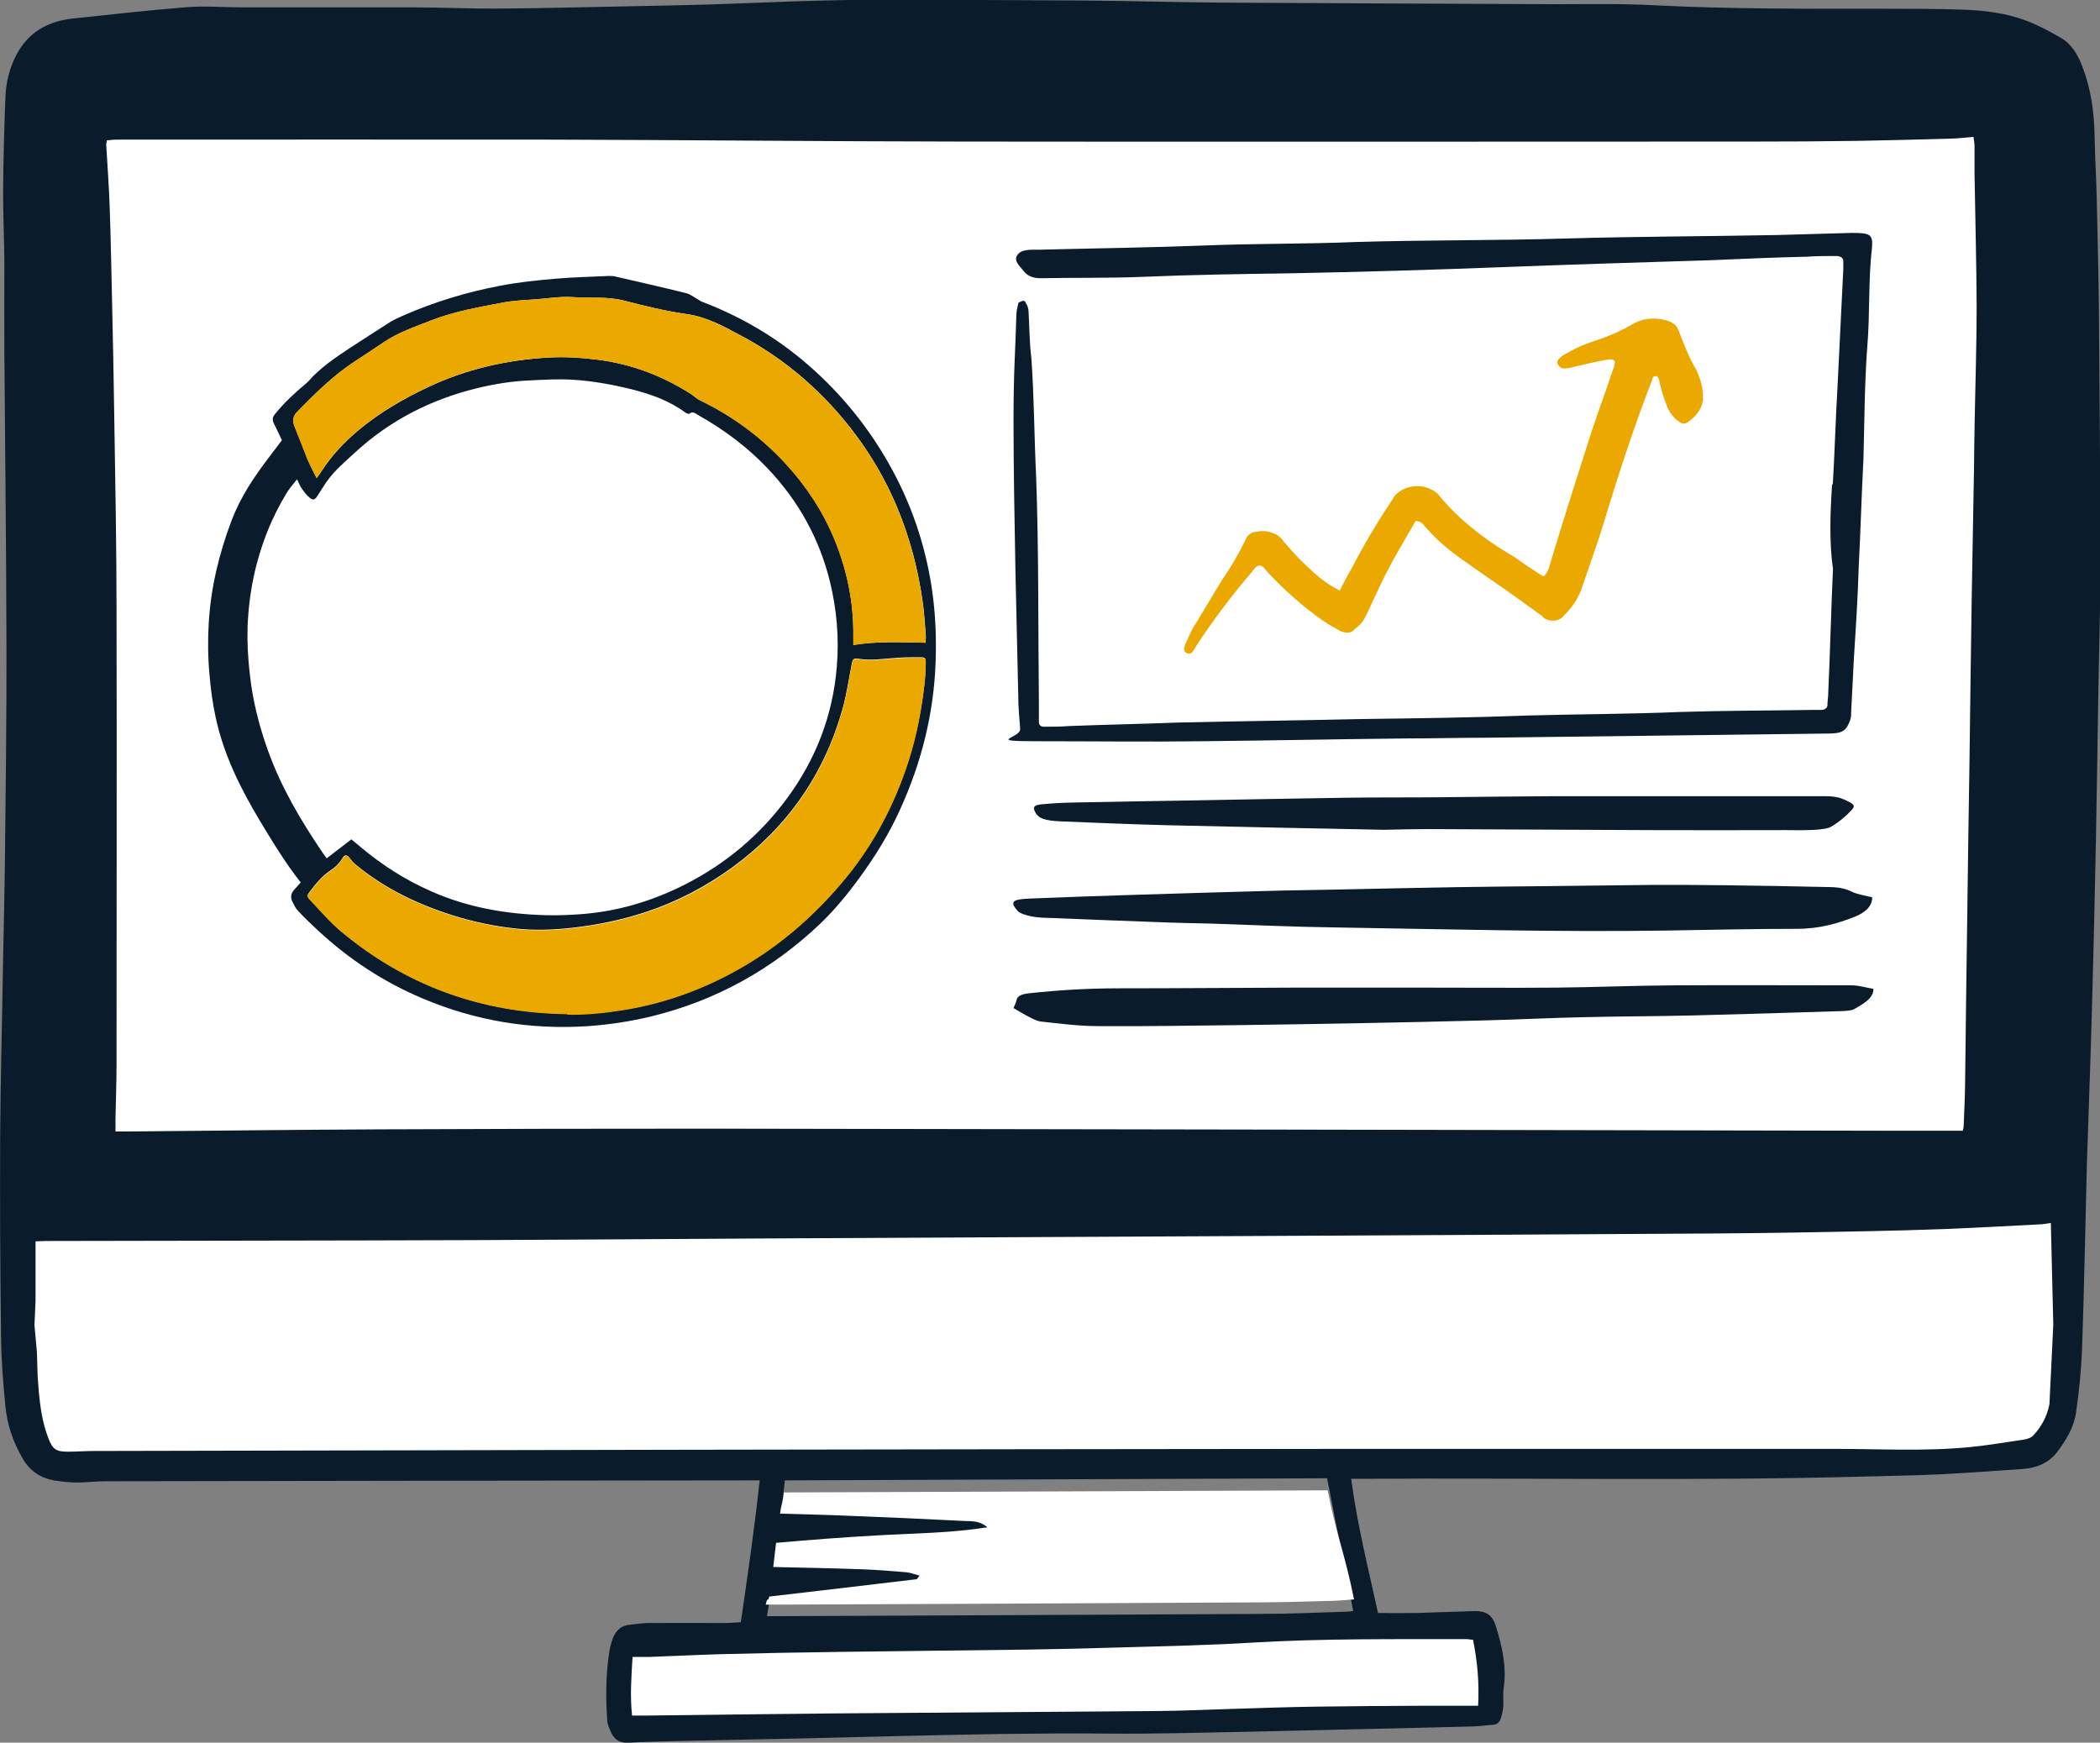 <?xml version="1.0" encoding="UTF-8"?>
<svg id="Layer_1" data-name="Layer 1" xmlns="http://www.w3.org/2000/svg" version="1.1" viewBox="0 0 1200.1 995.9">
  <rect x="0" y="0" width="1200.1" height="995.9" fill="#808080" stroke="none"/>
  <defs>
    <style>
      .cls-1 {
        stroke: #0a1c2b;
        stroke-miterlimit: 10;
      }

      .cls-1, .cls-2 {
        fill: #0a1c2b;
      }

      .cls-3 {
        fill: #eba900;
      }

      .cls-3, .cls-4, .cls-2 {
        stroke-width: 0px;
      }

      .cls-4 {
        fill: #fff;
      }
    </style>
  </defs>
  <g>
    <path class="cls-1" d="M771.6,844.6c3.5,26.9,9.9,52,15.5,77.7,7.3,0,14.5.1,21.7,0,11.3-.3,22.5-.8,33.8-1.1,5.8-.1,9.7,1.6,11.7,8.1,3.7,11.7,6.3,23.3,4.5,35.6-.5,3.3,0,6.8-.2,10.2-.2,2.3-.7,4.6-1.4,6.8-.6,1.9-1.9,3.2-4.2,3.3-3.6.2-7.2.8-10.8.9-23.6.6-47.2,1.2-70.8,1.7-18.5.4-37,.9-55.5,1.3-27.9.5-55.8,1.4-83.7,1.1-19.6-.2-39.1,0-58.7.2-21.1.3-42.1.8-63.2,1.3-17.9.4-35.8.9-53.6,1.3-21.1.5-42.2.8-63.2,1.3-11.5.3-23,.5-34.5,1.1-4.5.2-7.4-1.5-9.2-5.3-1-2.3-2.2-4.7-2.3-7.2-.9-13-.8-25.9,1.2-38.8.4-2.5,1-5,1.9-7.4,1.6-4.2,4.3-7.3,9.3-7.7,3.4-.3,6.7-.9,10.1-1,14.9-.1,29.8,0,44.8,0,2.9,0,5.9-.3,9-.5,4-27.3,7.9-54.1,10.9-82-3.1,0-5.3,0-7.6,0-122.5.1-245.1.3-367.6.5-5.3,0-10.6.8-15.9.7-4.2,0-8.5-.5-12.7-1.2-7.5-1.3-13.4-5.3-17.3-11.9-5.5-9.3-9-19.3-10-30-1.3-13.3-2.4-26.7-2.5-40.1-.5-38.4-.7-76.7-.5-115.1.2-31.9,1.1-63.9,1.6-95.8.4-22.6,1-45.1,1.2-67.7.4-38.1.9-76.3.8-114.4-.1-56.5-.8-112.9-1.2-169.4-.1-17.3,0-34.5,0-51.8-.1-13.4-.8-26.8-.7-40.2.1-17.9.6-35.8,1.3-53.6.3-8.3,2.3-16.4,6.2-23.9,6.7-12.8,17.8-19,31.8-20.5,21.8-2.3,43.5-4.8,65.3-6.5,10.4-.8,20.9.1,31.3.1,32.4,0,64.8,0,97.2,0,16.2,0,32.4.8,48.5.7,23.6-.1,47.2-.8,70.9-1.2,18.5-.4,37-.7,55.6-1.3,18.5-.6,37-1.5,55.5-2,11.1-.3,22.2-.5,33.2-.5,40.3,0,80.5.1,120.8.4,26.2.2,52.4,1,78.6,1.2,63.5.4,127,.6,190.5.9,18.7,0,37.5-.4,56.2.6,43.4,2.2,86.9,2,130.3,2,15.3,0,30.7,0,46,.5,12.3.4,24.7,1.9,36.3,6.3,6.7,2.5,13.2,6,19.4,9.6,6.3,3.6,9.8,9.5,12.4,16.4,4.8,12.6,6.6,25.4,6.9,38.7.2,11.7.9,23.4,1.2,35.1.5,22.3,1.1,44.7,1.3,67.1.4,48.4.8,96.7.8,145.1,0,24.7-.8,49.4-1.2,74.1-.4,26.6-.8,53.2-1.3,79.8-.4,19.8-.8,39.6-1.3,59.4-.4,16.2-.8,32.3-1.3,48.5-.4,13.6-.8,27.2-1.3,40.8-.4,12.8-.9,25.5-1.3,38.3-.9,34.7-1.5,69.4-2.7,104-.4,12.7-1.7,25.4-3.5,38-1.2,8.3-5.6,15.6-10.7,22.3-4.8,6.3-11.8,9-19.5,9.5-15.5,1.1-30.9,2.2-46.4,3-14.4.7-28.9.9-43.4,1.3-95.7,2.6-191.3.7-287,1.3-2.1,0-4.2,0-7.3,0ZM1121.8,646.2c0-.4.5-1.6.5-2.8.3-7.9.7-15.7.8-23.6.5-33.7.9-67.3,1.3-101,.4-27.5.8-55,1.2-82.4.5-31.7.8-63.5,1.3-95.2.4-24.5.9-49,1.3-73.5.2-9.4.3-18.7.4-28.1.4-21.5,1.2-42.9,1.1-64.4,0-25.1-.8-50.2-1.2-75.4,0-5.3,0-10.7,0-16,0-1.6-.4-3.2-.6-5.4-4.4.4-8.4.9-12.4,1-17.9.5-35.8,1-53.6,1.3-20.2.3-40.5.4-60.7.4-150.4,0-300.9.2-451.3,0-78,0-156-.9-234-1.1-83.1-.2-166.2,0-249.3,0-1.8,0-3.7.3-5.4.4-.2,1.2-.5,1.8-.4,2.4.7,12.1,1.5,24.2,2,36.3.6,17,1,34,1.3,51.1.5,22.8.9,45.6,1.3,68.4.5,37.1,1.2,74.1,1.3,111.2.2,86.1,0,172.2,0,258.3,0,10.4-.4,20.9-.6,31.3,0,2.3,0,4.5,0,7.4,3.2,0,5.8,0,8.3,0,47.5-.4,95-1,142.5-1.2,63.5-.3,127-.5,190.5-.4,225.7.3,451.3.8,677,1.2,12.3,0,24.7,0,37.5,0ZM21.5,786.1c.2,3.2.4,5.7.6,8.2.8,9.3,2.1,18.6,5.5,27.4,2.5,6.5,4.3,7.8,11.4,7.8,4.9,0,9.8-.4,14.7-.4,111.4-.3,222.9-.6,334.3-.7,129.1-.2,258.3-.4,387.4-.5,91,0,182,0,273,0,25.8,0,51.5,1.6,77.2-1,10.3-1,20.6-2.7,30.9-4.3,1.8-.3,4-.8,5.2-2.1,4.8-4.9,8.1-10.7,9.5-18.1l.7-18.3v-9.4l1.4-17.8c-.5-19.7-.9-38.8-1.4-58.1-2.7.3-4.5.7-6.4.8-17.6.9-35.2,1.9-52.9,2.6-15.1.6-30.2,1-45.3,1.3-29.2.5-58.4,1.1-87.5,1.3-78,.5-156,.9-234,1.3-85.9.4-171.7.8-257.6,1.3-72.7.4-145.3,1-218,1.2-81.4.3-162.8.3-244.2.5-2,0-4.1.1-5.8.2v34.1l-.6,13.8c.5,5.7,1,10.4,1.4,15.6l.4,13.3ZM437.6,924.1c3.2,0,5.7,0,8.2,0,91.8-.4,183.6-.8,275.5-1.3,16.4,0,32.8-.8,49.2-1.3,1,0,2.1-.3,3.4-.5-5-25.6-10-50.9-15.1-76.7-103.8.4-207.1.8-310.7,1.2-.8,7.1-1.5,13.5-2.2,19.5,12.5.4,24.2.6,35.9,1.1,23.2.9,46.3,1.9,69.5,3.1,4,.2,8.4-.3,13.1,3.6-20.8,3.2-40.7,3.3-60.5,4.5-20.1,1.1-40.1,2.6-60.3,4.4-.6,5.1-1.1,9.5-1.6,13.8,17.4.4,34,.8,50.6,1.3,8.5.3,17,1,25.4,1.7,2.4.2,4.7,1.1,7.6,1.9-1,1.2-1.4,2-1.8,2.1-27.8,3.3-55.6,6.5-84.1,9.9-.5,3.2-1.2,7-2,11.7ZM841.8,937.1c-1.4-.1-2.6-.4-3.8-.4-40.7,0-81.3-.4-122,2-24.4,1.4-48.9,1.9-73.3,2.7-18.5.6-37,1-55.5,1.3-35.3.5-70.7.8-106.1,1.3-22.8.3-45.6.8-68.3,1.3-13.8.3-27.6,1.1-41.5,1.6-3.1.1-6.2,0-9.6,0-.7,11.4-1.4,22.1-.3,33.5,3,0,5.5,0,8.1,0,34.7-.4,69.4-.9,104.2-1.2,62.8-.5,125.6-.8,188.5-1.4,14-.1,28.1-.8,42.1-1.2,16.2-.5,32.3-1,48.5-1.3,20-.3,40-.3,60.1-.5,6.8,0,13.6,0,20.4,0,3.8,0,7.5,0,11.6,0,.7-13.3-.4-25.4-2.9-37.7Z"/>
    <path class="cls-4" d="M1121.8,646.2c-12.8,0-25.1,0-37.5,0-225.7-.4-451.3-.9-677-1.2-63.5,0-127,.1-190.5.4-47.5.2-95,.8-142.5,1.2-2.5,0-5,0-8.3,0,0-2.8,0-5.1,0-7.4.2-10.4.6-20.9.6-31.3,0-86.1.2-172.2,0-258.3,0-37.1-.7-74.1-1.3-111.2-.3-22.8-.8-45.6-1.3-68.4-.4-17-.7-34.1-1.3-51.1-.4-12.1-1.3-24.2-2-36.3,0-.6.2-1.2.4-2.4,1.7-.1,3.6-.4,5.4-.4,83.1,0,166.2-.1,249.3,0,78,.2,156,1,234,1.1,150.4.2,300.9,0,451.3,0,20.2,0,40.5-.1,60.7-.4,17.9-.3,35.8-.8,53.6-1.3,4-.1,8-.6,12.4-1,.3,2.2.6,3.8.6,5.4,0,5.3,0,10.7,0,16,.4,25.1,1.1,50.2,1.2,75.4,0,21.5-.7,42.9-1.1,64.4-.2,9.4-.3,18.7-.4,28.1-.4,24.5-.9,49-1.3,73.5-.5,31.7-.9,63.5-1.3,95.2-.4,27.5-.9,55-1.2,82.4-.5,33.7-.9,67.3-1.3,101-.1,7.9-.5,15.8-.8,23.6,0,1.2-.4,2.4-.5,2.8Z"/>
    <path class="cls-4" d="M1171.2,802.5c-1.5,7.3-4.7,13.1-9.5,18.1-1.2,1.2-3.4,1.8-5.2,2.1-10.3,1.5-20.5,3.3-30.9,4.3-25.7,2.5-51.5,1-77.2,1-91,0-182,0-273,0-129.1.1-258.3.3-387.4.5-111.4.2-222.9.5-334.3.7-4.9,0-9.8.4-14.7.4-7.1,0-8.9-1.3-11.4-7.8-3.4-8.8-4.7-18.1-5.5-27.4-.2-2.5-.4-5-.6-8.2l-.4-13.3c-.5-5.2-.9-9.9-1.4-15.6l.6-13.8v-34.1c1.7,0,3.8-.2,5.8-.2,81.4-.2,162.8-.2,244.2-.5,72.7-.3,145.3-.9,218-1.2,85.9-.5,171.7-.8,257.6-1.3,78-.4,156-.8,234-1.3,29.2-.2,58.4-.7,87.5-1.3,15.1-.3,30.2-.7,45.3-1.3,17.6-.7,35.2-1.7,52.9-2.6,1.9,0,3.8-.5,6.4-.8.5,19.3.9,38.4,1.4,58.1"/>
    <path class="cls-4" d="M1171.8,774.8v9.4"/>
    <path class="cls-4" d="M437.6,917.1c.8-4.7,1.4-1.5,2-4.7,28.5-3.3,56.3-6.6,84.1-9.9.4,0,.8-.8,1.8-2.1-2.9-.7-5.2-1.7-7.6-1.9-8.5-.7-17-1.4-25.4-1.7-16.6-.6-33.2-.9-50.6-1.3.5-4.3,1-8.7,1.6-13.8,20.2-1.8,40.2-3.3,60.3-4.4,19.8-1.1,39.7-1.2,60.5-4.5-4.6-3.9-9.1-3.4-13.1-3.6-23.1-1.2-46.3-2.2-69.5-3.1-11.7-.5-23.3-.7-35.9-1.1.7-6,1.4-5,2.2-12.1,103.6-.4,206.9-.8,310.7-1.2,5.1,25.8,10,36.7,15.1,62.3-1.4.2-9.9.8-10.9.8-16.4.4-25.3.8-41.6.9-91.8.5-183.6.9-275.5,1.3-2.5,0-5,0-8.2,0Z"/>
    <path class="cls-4" d="M841.8,937.1c2.5,12.3,3.6,24.5,2.9,37.7-4.1,0-7.8,0-11.6,0-6.8,0-13.6,0-20.4,0-20,.1-40,.2-60.1.5-16.2.2-32.3.8-48.5,1.3-14,.4-28.1,1.1-42.1,1.2-62.8.5-125.6.9-188.5,1.4-34.7.3-69.4.8-104.2,1.2-2.5,0-5,0-8.1,0-1.2-11.4-.4-22.1.3-33.5,3.4,0,6.5,0,9.6,0,13.8-.5,27.6-1.2,41.5-1.6,22.8-.6,45.6-1,68.3-1.3,35.3-.5,70.7-.8,106.1-1.3,18.5-.3,37-.7,55.5-1.3,24.5-.7,48.9-1.2,73.3-2.7,40.6-2.4,81.3-1.9,122-2,1.2,0,2.5.3,3.8.4Z"/>
  </g>
  <g>
    <g>
      <path id="Path_25916-2" data-name="Path 25916-2" class="cls-2" d="M1047.4,276.9c1.1-18.5,1.6-37.5,2.7-56,1.1-22.5,2.2-44.6,3.3-67.1v-4.7c0-1.6-1.6-2.8-3.8-2.8h-.5c-5.5,0-11,0-16.5.4-18.1.4-36.7,1.2-54.8,2-38.9,1.2-78.4,2.4-117.4,3.9-41.1,1.6-82.3,2.8-123.4,3.6-28,.4-55.9.8-83.9,2-19.7.8-38.9.4-58.7.8-2.7,0-6-.8-7.7-2.4-.5-.4-1.1-.8-1.6-1.6-2.2-2.8-6-5.9-3.8-9.1,2.2-3.6,7.7-3.2,12.6-3.2,31.3-.8,63.1-1.2,94.3-2.4,29.1-1.2,57.6-.8,86.6-2,40-1.2,80.1-.8,120.1-2,40.6-1.2,80.6-1.2,121.2-2,14.3-.4,28-.8,42.2-1.2,10.4,0,12.1.8,11.5,8.3-2.2,18.9-1.1,37.9-2.7,56.8-1.6,21.3-1.6,43-2.2,64.3-1.1,20.5-1.6,41-2.7,61.6-.5,17-1.6,34.3-2.7,51.3-.5,10.3-1.1,20.9-1.6,31.2,0,1.6,0,3.2-.5,4.7-2.2,6.3-4.4,7.9-12.6,7.9-32.9.4-65.3.8-98.2,1.2-32.9.4-65.3.8-98.2,1.2-14.8,0-29.6.4-44.4.4-38.9.4-78.4,1.2-117.4,1.6-31.3.4-62,0-93.2,0s-9.9-1.6-10.4-7.1c-.5-6.3-1.1-12.6-1.1-19.3-.5-23.7-1.1-47-1.6-70.6-.5-28.8-1.1-57.6-1.1-86.4s1.1-39.9,1.6-59.6c0-2.4.5-4.7,1.1-7.1,0-.8,1.6-1.2,2.7-1.6.5,0,1.6.4,1.6,1.2,1.1,1.6,1.6,3.6,1.6,5.1.5,8.7.5,17.8,1.6,26.4,1.6,22.5,1.6,44.6,2.7,67.1,1.6,43,1.1,86.4,1.6,129.4v11.8c0,1.2,1.1,2.4,2.7,2.4h.5c4.9,0,9.3,0,14.3-.4,20.8-.8,41.7-1.2,62.5-2,35.1-.8,69.6-1.2,104.7-2,31.3-.4,63.1-.8,94.3-2,29.1-.8,57.6-.8,86.6-2,25.2-.8,51-.8,76.8-1.2h4.9c1.6,0,3.3-1.2,3.3-2.4,0-2.4.5-4.7.5-7.5,1.1-23.7,1.6-47,2.7-70.6-2.2-15.4-1.6-32-.5-48.5h0"/>
      <path id="Path_25921-2" data-name="Path 25921-2" class="cls-3" d="M765.6,337.7c2-4.3,4-7.9,6-11.4,7-13.4,14.5-26.4,23-39.1.5-.8,1-1.6,1.5-2.4,3.5-5.9,12.5-8.7,20-5.9,3,1.2,5.5,2.8,7,5.1,10.5,12.6,24.1,23.3,39.1,32.4,4.5,2.4,8,5.5,12.5,8.3,2.5,1.6,4.5,3.2,7.5,4.7,2-2,3-4.3,3.5-6.7,7.5-24.9,15.5-50.1,23.5-75,4-12.2,8.5-24.1,12.5-36.3.5-1.2,1-2.4,1-3.6.5-1.2,0-2-1.5-2.4h-2c-7,1.2-13.5,2.8-20,4.3-1.5.4-3,.8-4.5.8-1.5.4-3-.4-4-1.6-1-1.2-1-2.4,0-3.6,1.5-1.6,3-2.8,5-3.6,5.5-3.2,11-5.5,17.5-7.5,7-2.4,14-5.5,20-9.1,5.5-3.2,12.5-3.9,19-2,3.5.8,6,2.8,7,5.5,3,7.9,6,15.8,10.5,23.3,2,4.7,3.5,9.5,3.5,14.2.5,5.9-3,11.4-9,15.4-1.5.8-3,.8-4.5-.4-3-2-5-4.7-6.5-7.5-2-5.1-4-10.7-5-16.2-.5-1.2-.5-2.8-2.5-2.4-1,0-1.5,1.2-1.5,2-10,25.7-18.5,51.7-26.6,78.1-4,13.8-9,27.2-13.5,40.6-2,5.9-5.5,11.4-10.5,16.2-2,2.8-6.5,3.6-10,2-1-.4-1.5-.8-2-1.6-4-2.8-8-5.9-12-8.7-12-8.7-24.6-17-36.6-25.7-7-5.1-13.5-11-19-17.4-1-1.6-3-2.8-5-2.8-4.5,7.9-9.5,16.2-14,24.5-4.5,8.3-8.5,17-12.5,25.7s-4.5,8.3-8.5,11.8c-1.5,2-4.5,2.4-7,1.2h-.5c-3.5-2-7-3.9-10-5.9-12-8.3-22.5-17.8-32.1-28-1.5-1.6-2-3.2-4.5-3.9-2.5.4-3,2-4,3.2-11.5,13.4-22,27.2-31.6,41.8-.5.8-1,1.6-1.5,2.4-1,1.2-1.5,3.9-4.5,2.8-2.5-1.2-1.5-3.2-1-5.1,2-3.9,3.5-8.3,6-11.8,5-8.3,10-16.6,15-24.9,5.5-7.9,10-15.8,14-24.1,1-2,3.5-3.6,6-3.6,6.5-1.2,12.5,1.2,15.5,5.9,6,7.1,12.5,13.8,20,20.1,4,3.2,7.5,5.5,11.5,7.5"/>
    </g>
    <g>
      <path class="cls-2" d="M172.1,504.6c-8.9-11.2-16.2-23.3-23.5-35.4-11.1-18.5-20.7-37.7-25.3-59-1.8-8.2-2.9-16.5-3.6-24.9-.9-9.8-1-19.6-.4-29.4,1.2-20.2,5.9-39.6,13.1-58.6,5-13.2,12.7-24.6,21.1-35.7,2.5-3.2,4.9-6.5,7.6-10-1.4-3-2.9-6.3-4.5-9.4-1-2-1.1-3.5.5-5.5,5.2-6.5,11.3-12.1,17.6-17.4.6-.5,1.2-1,1.7-1.6,6.6-7.5,14.9-13.1,23.2-18.6,7.8-5.1,15.6-10.1,23.4-15.1,2.4-1.5,5-2.5,7.5-3.7,17.8-7.8,36.3-13.4,55.3-17,10.3-2,20.9-3.1,31.3-4,10.2-.9,20.5-1.1,30.8-1.6,1.4,0,2.8,0,4.1.4,13.4,3.1,26.7,6.1,40,9.4,2.5.6,4.7,2.4,7,3.7.9.5,1.7,1.1,2.6,1.4,22.2,8.5,42.4,20.4,60.3,36,19.3,16.8,35.1,36.4,47.4,58.8,11.5,20.9,19.1,43.2,22.9,66.8,2.3,14.5,3,29,2.5,43.7-1,29.8-8.1,58-20.5,85.1-6.3,13.9-14.3,26.7-23.2,38.9-6.9,9.4-14.2,18.3-22.6,26.3-27.4,25.9-59.3,43.6-96,52.6-11.9,2.9-23.9,4.7-36.1,5.6-33,2.2-64.6-3-95-15.9-22-9.3-41.7-22.2-59.3-38.5-4-3.7-8-7.5-11.7-11.5-1.4-1.4-2.3-3.4-3.2-5.2-1.2-2.4-.9-4.7.9-6.7,1.4-1.5,2.7-3,4-4.5ZM200.7,479.6c2.1,1.7,3.7,3,5.2,4.3,12.3,10.4,25.8,19,40.6,25.5,20.8,9.2,42.7,13,65.3,13.6,6.8.2,13.7-.1,20.6-.6,20.9-1.6,40.8-7.6,59.4-17.1,23.1-11.8,42.5-28.1,58-49.1,16.5-22.4,26.1-47.4,28.4-75,1.4-16.6,0-33-4-49.2-6.1-24.5-18-45.8-35.3-64.1-11.7-12.4-25.3-22.5-40.1-30.8-1.4-.8-2.8-2.3-4.8-.7-.4.3-1.7-.2-2.3-.6-9.3-6.9-19.9-10.6-31-13.4-11-2.7-22.1-4.7-33.4-5.4-8.1-.5-16.3,0-24.4.4-10.2.4-20.2,2-30.1,4.4-26.3,6.4-49.8,18.3-69.8,36.7-5.7,5.3-11.7,10.2-16.2,16.6-1.9,2.7-3.6,5.6-5.4,8.3-1.5,2.3-2.5,2.7-4.6.9-1.8-1.5-3.2-3.5-4.6-5.5-.9-1.3-1.4-2.9-2.4-4.9-2.1,2.7-4.1,4.8-5.6,7.2-4.4,7.2-8.2,14.6-11.3,22.4-7,17.6-10.7,35.7-11.4,54.6-.3,8.9.2,17.8,1.2,26.6,1.6,15.3,5.3,30,10.5,44.4,7.5,20.9,18.7,39.8,31.1,58.1.8,1.1,1.6,2.2,2.4,3.3,4.8-3.7,9.4-7.2,14.2-10.9ZM324.2,579.6c10.4.2,20.6-.8,30.8-2.4,22-3.3,42.7-10.5,62.3-20.9,25.7-13.6,47.4-32.1,65.8-54.5,16.4-20,28.2-42.6,36.1-67.2,4.5-14.1,7.3-28.6,9-43.3.5-4.2.7-8.4.8-12.6,0-2.6-.3-3.1-2.7-3.1-4.5,0-8.9,0-13.4.3-7.3.4-14.6,1.8-22,.6-3.2-.5-3.6,0-4.2,3.2-1.7,8.6-2.9,17.3-5.3,25.7-10.5,37.2-31.5,67.3-62.7,90.1-15.2,11.1-31.8,19.8-49.7,25.7-13.7,4.5-27.7,7.4-42.1,9-10.8,1.2-21.5,1.6-32.3.4-12.2-1.3-24.1-3.8-35.8-7.5-20-6.3-38.6-15.2-54.9-28.5-1.4-1.1-2.7-2.4-3.7-3.8-1.8-2.5-3.1-2.8-4.7-.1-1.7,2.8-4,5-6.6,6.7-4.8,3.1-8.3,7.5-11.7,11.9-1.8,2.3-1.9,2.9,0,4.9,5.7,6,11.1,12.4,17.4,17.7,37.4,31.4,80.8,46.9,129.5,47.4ZM180.9,273.3c1.3-1.8,2.1-2.8,2.7-3.8,5.9-9.2,13.3-17,21.7-24,12-9.9,25.2-17.6,39.2-24.2,22-10.4,45.4-15.7,69.6-17,9-.5,18,.1,27,1.2,19.4,2.4,37.2,9.1,53.7,19.6,1.8,1.2,3.3,2.8,5.3,3.7,18.7,9,35.1,21.1,49.1,36.4,11.7,12.7,21,26.8,27.6,42.8,7.4,17.9,11.1,36.4,10.9,55.8,0,1.4,0,2.7,0,4.8,14-2.3,27.5-1.5,41.2-1.3,0-1.4.3-2.6.2-3.7-.5-6.1-.8-12.2-1.6-18.2-2.6-19.4-7.5-38.2-15.1-56.2-9.1-21.5-21.7-40.6-37.5-57.7-15-16.2-32.3-29.6-51.8-39.9-9.7-5.2-19.2-10.5-30.6-12.1-12-1.7-24-4.6-35.8-7.7-9.7-2.5-19.5-1.3-29.2-2-6.8-.5-13.7.6-20.5,1.2-6.3.5-12.8.7-19,1.8-14.1,2.7-28.3,5.1-41.8,10.4-9.1,3.6-18.4,6.7-26.6,12.2-5.7,3.8-11.4,7.7-17.2,11.4-12.1,7.9-22.3,18.1-32.4,28.4-2.6,2.6-3,5.3-1.6,8.6,2.5,6.1,4.8,12.3,7.3,18.5,1.4,3.5,3.2,6.8,5.3,11Z"/>
      <path class="cls-3" d="M324.2,579.6c-48.7-.6-92.1-16.1-129.5-47.4-6.3-5.3-11.7-11.7-17.4-17.7-2-2.1-1.9-2.6,0-4.9,3.4-4.4,6.9-8.8,11.7-11.9,2.6-1.7,4.9-4,6.6-6.7,1.7-2.7,2.9-2.4,4.7.1,1,1.4,2.3,2.7,3.7,3.8,16.3,13.3,34.9,22.2,54.9,28.5,11.7,3.7,23.6,6.2,35.8,7.5,10.8,1.2,21.5.8,32.3-.4,14.4-1.6,28.4-4.5,42.1-9,17.9-5.9,34.6-14.6,49.7-25.7,31.2-22.8,52.2-52.9,62.7-90.1,2.4-8.4,3.6-17.1,5.3-25.7.6-3.2.9-3.7,4.2-3.2,7.4,1.2,14.7-.2,22-.6,4.4-.3,8.9-.3,13.4-.3,2.4,0,2.8.4,2.7,3.1-.1,4.2-.3,8.4-.8,12.6-1.7,14.7-4.5,29.2-9,43.3-7.9,24.6-19.7,47.3-36.1,67.2-18.4,22.3-40.1,40.9-65.8,54.5-19.6,10.4-40.3,17.5-62.3,20.9-10.2,1.6-20.4,2.6-30.8,2.4Z"/>
      <path class="cls-3" d="M180.9,273.3c-2-4.2-3.8-7.6-5.3-11-2.5-6.1-4.8-12.3-7.3-18.5-1.4-3.3-1-6,1.6-8.6,10.1-10.3,20.3-20.4,32.4-28.4,5.8-3.8,11.4-7.6,17.2-11.4,8.2-5.5,17.5-8.7,26.6-12.2,13.5-5.3,27.7-7.7,41.8-10.4,6.2-1.2,12.6-1.3,19-1.8,6.8-.5,13.7-1.6,20.5-1.2,9.7.7,19.5-.5,29.2,2,11.8,3,23.7,6,35.8,7.7,11.3,1.6,20.9,7,30.6,12.1,19.5,10.4,36.8,23.8,51.8,39.9,15.8,17,28.4,36.2,37.5,57.7,7.6,18,12.6,36.8,15.1,56.2.8,6,1.1,12.1,1.6,18.2,0,1.1,0,2.2-.2,3.7-13.7-.2-27.2-1-41.2,1.3,0-2.1,0-3.5,0-4.8.3-19.4-3.5-37.9-10.9-55.8-6.6-15.9-16-30.1-27.6-42.8-14.1-15.3-30.4-27.4-49.1-36.4-1.9-.9-3.4-2.5-5.3-3.7-16.4-10.5-34.2-17.2-53.7-19.6-9-1.1-18-1.7-27-1.2-24.3,1.2-47.6,6.6-69.6,17-14,6.6-27.3,14.3-39.2,24.2-8.4,6.9-15.8,14.8-21.7,24-.7,1-1.4,2-2.7,3.8Z"/>
    </g>
    <g>
      <path class="cls-2" d="M1069.9,512.9c.1,5.2-4.4,8.9-10.4,11.2-9.4,3.6-19.5,6.7-32.7,6.7-25.1,0-50.2.6-75.2,1-62.9.9-125.8-.8-188.7-1.8-23.7-.3-47.4-1.4-71-2.2-8-.2-16-.3-24-.6-22.5-.8-45-1.7-67.5-2.6-3.7-.1-7.6-.2-10.9-.9-3-.6-6.6-1.7-7.8-3-5.3-5.8-2.5-6.8,7.1-7.2,19.6-.8,39.2-1.5,58.8-2.1,25-.8,50-1.5,75-2.2,13.1-.4,26.2-.5,39.3-.8,23.3-.5,46.7-1,70-1.4,17.4-.3,34.8-.4,52.2-.6,20.2-.2,40.5-.5,60.7-.7,13.7,0,27.4,0,41.2.2,19.2.2,38.3.6,57.5,1,5.4,0,10.4.4,14.8,2.7,3,1.5,7.7,2.2,11.7,3.2Z"/>
      <path class="cls-2" d="M579.2,576.1c.6-1.6,1.4-3,1.7-4.5.4-2.3,2.6-3.5,7.5-4,16.7-1.8,33.5-2.8,50.8-2.8,33.7,0,67.3-.3,101-.4,24.2,0,48.5,0,72.7,0,25.4,0,50.9.2,76.3,0,22.7-.2,45.3-1.2,68-1.3,33.7-.2,67.4,0,101.1,0,4,0,8,1.3,12.3,2,.2,5.2-5.5,8.5-11.2,11.7-1.3.7-4.3.9-6.5,1-28.5.9-57,1.8-85.5,2.5-20.9.5-41.9.5-62.8,1-18.2.4-36.4,1.3-54.6,1.8-25.6.7-51.2,1.2-76.8,1.7-20.9.4-41.8.7-62.8,1-27.7.3-55.5.8-83.2.6-10.8,0-21.6-1.5-32.3-2.6-2.5-.3-4.7-1.6-6.7-2.6-3-1.5-5.7-3.2-8.8-5Z"/>
      <path class="cls-2" d="M791.1,474.2c-39.9-.8-81.9-1.6-124-2.6-20.3-.5-40.5-1.4-60.7-2.2-10-.4-13.4-1.9-15.2-6.1-.9-2.3,0-3.3,4.5-3.7,6.1-.6,12.4-.9,18.6-1,22.8-.5,45.6-.8,68.4-1.2,28.5-.5,57-1.1,85.4-1.5,18.5-.3,37.1-.1,55.7-.3,21.4-.2,42.8-.5,64.2-.6,9.1,0,18.3,0,27.4,0,25.4,0,50.9,0,76.3,0,16.9,0,33.7,0,50.6,0,4.3,0,8.2.3,11.8,2,5.2,2.4,6.7,3.2,3.9,6.1-3.1,3.3-6.9,6.6-11.5,9.3-2.1,1.3-7,1.7-10.8,1.9-6.8.3-13.7,0-20.6.1-22.9,0-45.7.1-68.6,0-43.7-.2-87.5-.4-131.2-.6-7.4,0-14.9.2-24.4.4Z"/>
    </g>
  </g>
</svg>